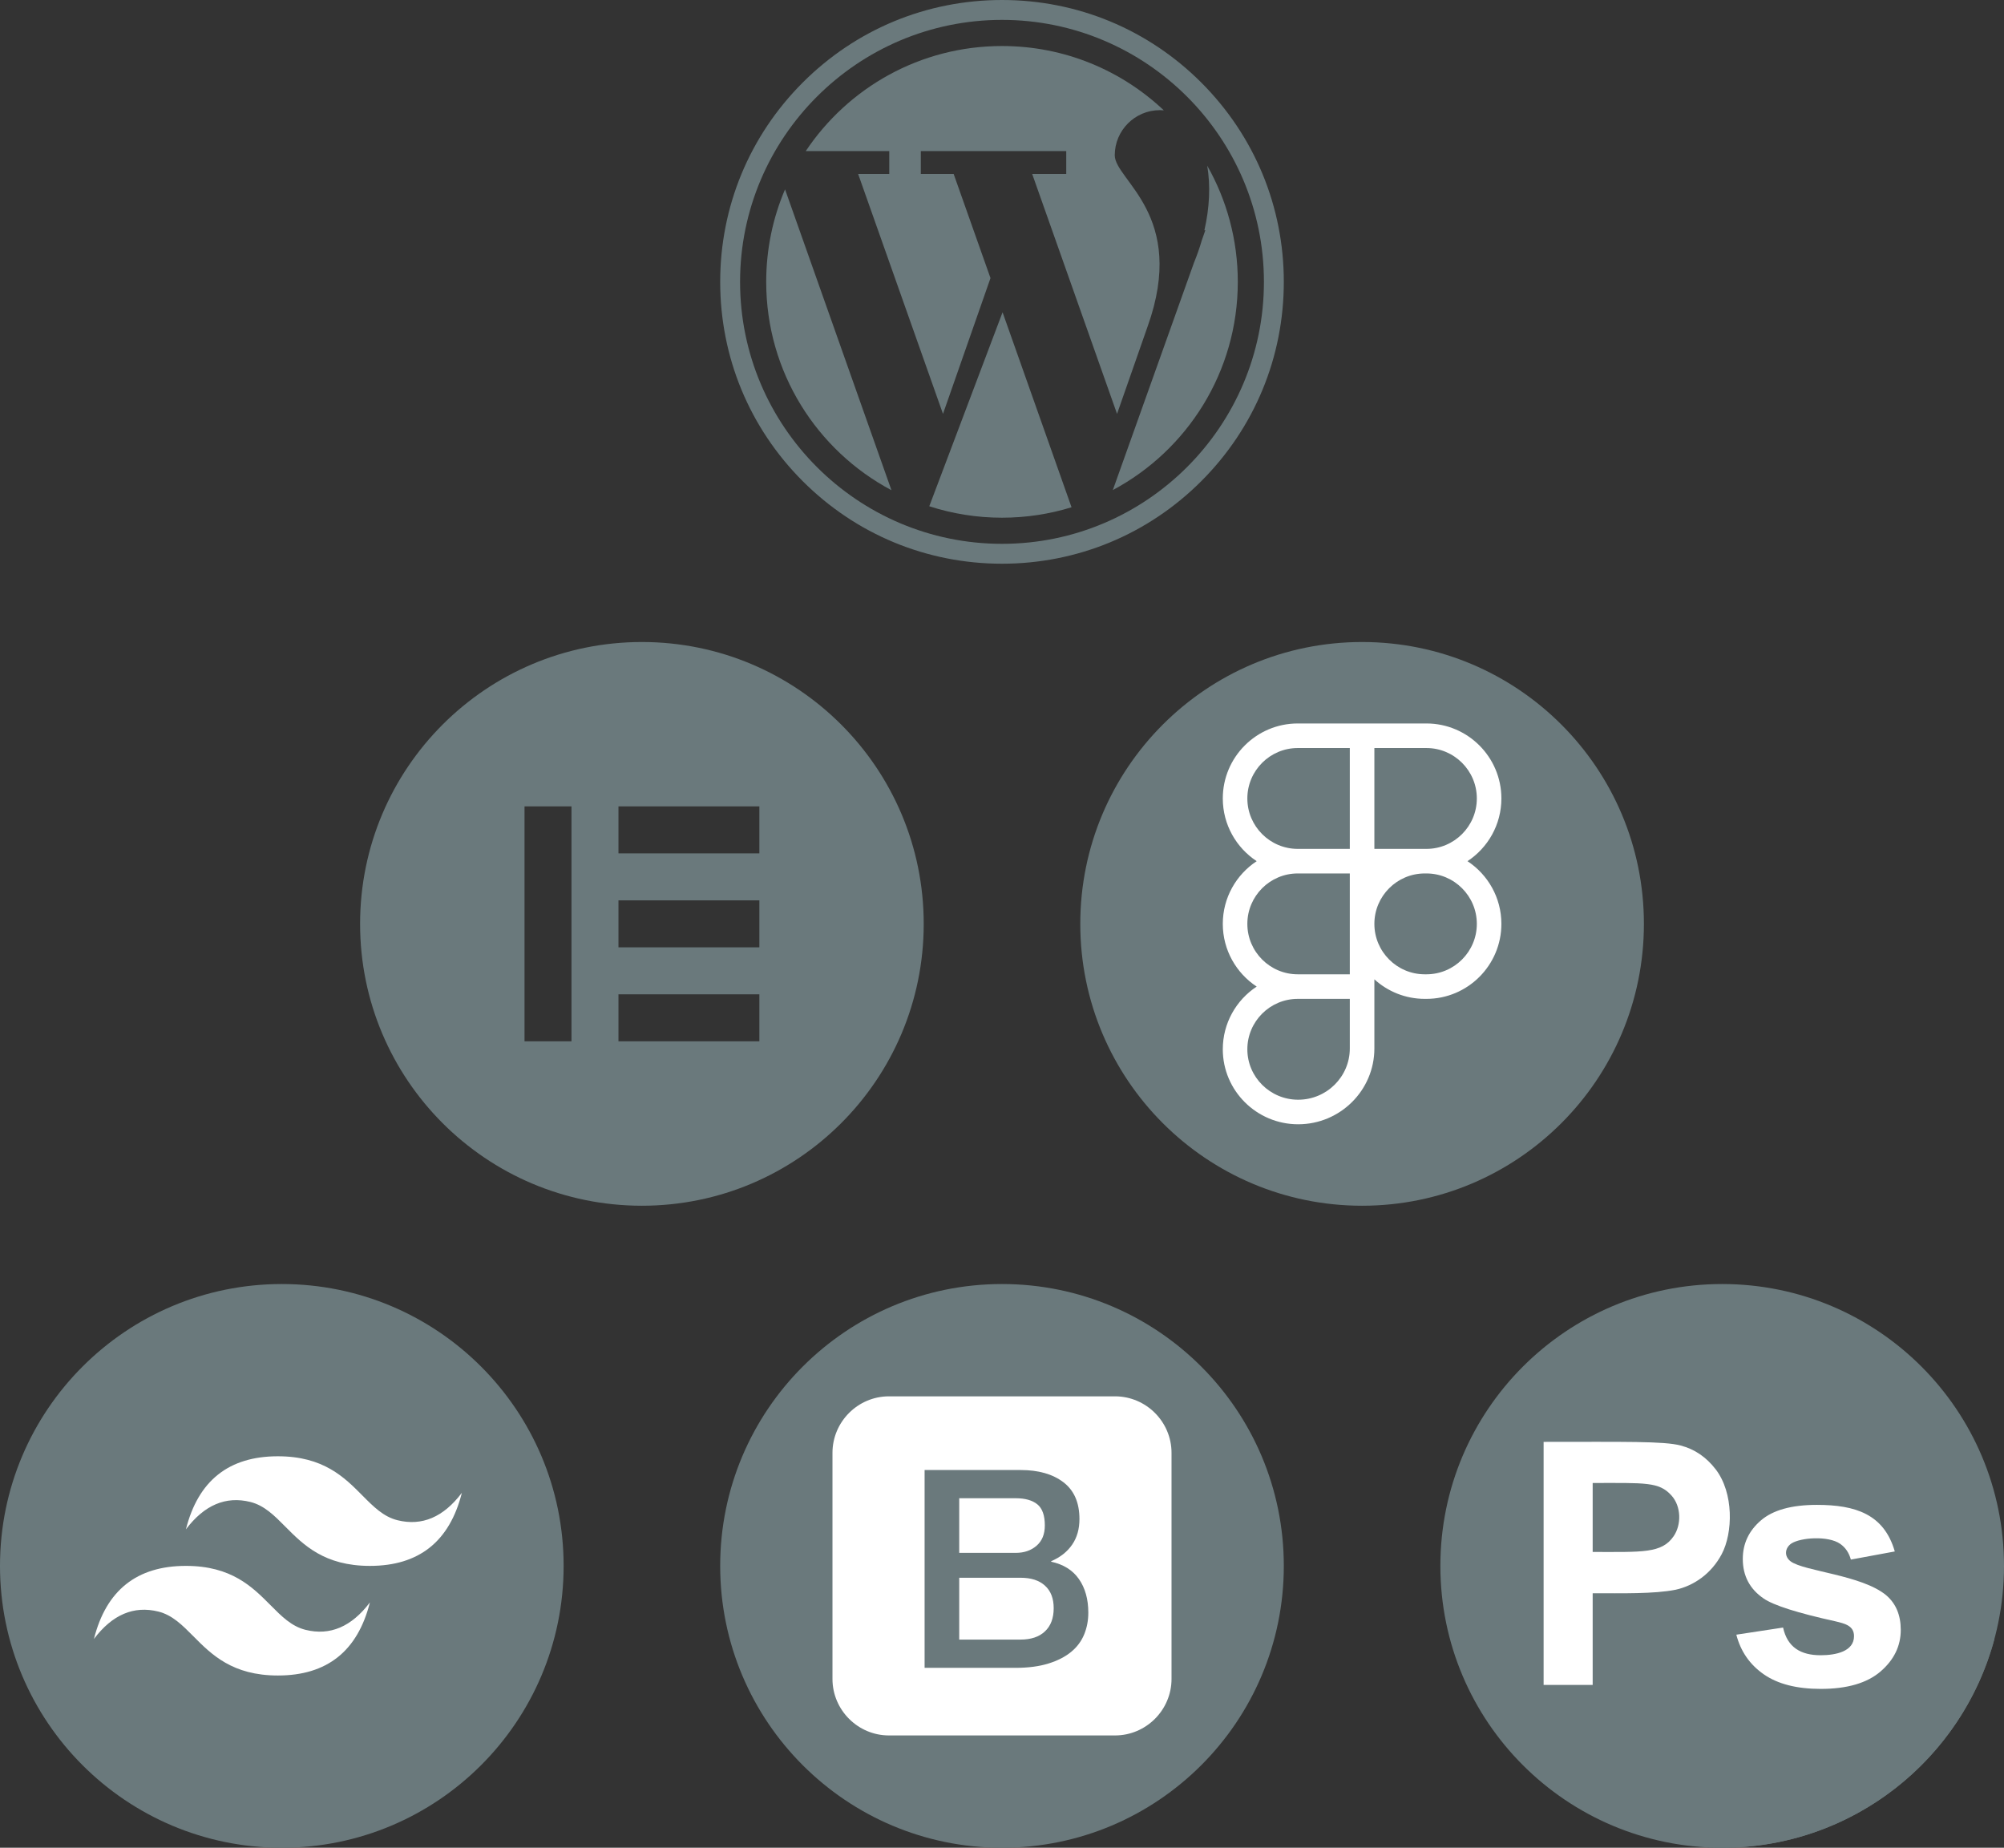 <svg width="256" height="236" viewBox="0 0 256 236" fill="none" xmlns="http://www.w3.org/2000/svg">
<rect x="0" y="0" width="256" height="236" fill="#333333" stroke="none"/>
<path d="M113.598 22.22H109.622L120.462 52.862L126.53 35.52L121.825 22.22H117.63V19.301H136.207V22.22H131.857L142.697 52.862L146.593 41.727C151.705 27.461 142.404 23.017 142.404 19.833C142.404 16.649 144.985 14.069 148.169 14.069C148.341 14.069 148.508 14.078 148.672 14.093C143.278 9.001 136.004 5.878 128 5.878C117.541 5.878 108.329 11.209 102.929 19.301H113.598V22.22H113.598ZM97.878 36C97.878 47.532 104.36 57.549 113.878 62.611L100.285 24.185C98.736 27.813 97.878 31.806 97.878 36ZM154.215 21.157C154.646 23.694 154.515 26.545 153.854 29.408H153.974L153.519 30.709C153.249 31.649 152.909 32.61 152.523 33.555L142.158 62.591C151.656 57.523 158.122 47.517 158.122 36C158.122 30.603 156.701 25.538 154.215 21.157Z" fill="#6A797C"/>
<path d="M118.71 64.66C121.636 65.608 124.758 66.122 128 66.122C131.092 66.122 134.076 65.655 136.884 64.789L128.073 39.883L118.71 64.66Z" fill="#6A797C"/>
<path d="M153.456 10.544C146.656 3.745 137.616 0 128 0C118.384 0 109.344 3.745 102.544 10.544C95.745 17.344 92 26.384 92 36C92 45.616 95.745 54.656 102.544 61.456C109.344 68.255 118.384 72 128 72C137.616 72 146.656 68.255 153.456 61.456C160.255 54.656 164 45.616 164 36C164 26.384 160.255 17.344 153.456 10.544ZM128 69.46C109.55 69.46 94.54 54.45 94.54 36C94.54 17.55 109.55 2.54 128 2.54C146.45 2.54 161.46 17.55 161.46 36C161.46 54.45 146.45 69.46 128 69.46Z" fill="#6A797C"/>
<path d="M82.008 82C62.127 81.996 46.004 98.109 46 117.992C45.996 137.873 62.109 153.996 81.992 154C101.873 154.004 117.996 137.891 118 118.008V118C118 98.121 101.887 82.004 82.008 82ZM73.004 132.996H67.004V102.995H73.004V132.996ZM97.005 132.996H79.005V126.996H97.005V132.996ZM97.005 120.995H79.005V114.996H97.005V120.995ZM97.005 108.996H79.005V102.995H97.005V108.996Z" fill="#6A797C"/>
<path d="M174 154C193.882 154 210 137.882 210 118C210 98.118 193.882 82 174 82C154.118 82 138 98.118 138 118C138 137.882 154.118 154 174 154Z" fill="#6A797C"/>
<path d="M187.463 109.991C190.07 108.278 191.794 105.328 191.794 101.981C191.794 96.699 187.498 92.403 182.216 92.403H165.783C160.501 92.403 156.205 96.699 156.205 101.981C156.205 105.328 157.929 108.278 160.536 109.991C157.929 111.704 156.205 114.654 156.205 118C156.205 121.347 157.929 124.297 160.536 126.01C157.929 127.721 156.205 130.672 156.205 134.018C156.205 139.3 160.523 143.596 165.833 143.596C171.201 143.596 175.569 139.253 175.569 133.914V125.083C177.27 126.631 179.532 127.578 182.01 127.578H182.216C187.498 127.578 191.794 123.282 191.794 118C191.794 114.654 190.07 111.704 187.463 109.991ZM175.569 95.541H182.216C185.768 95.541 188.657 98.43 188.657 101.981C188.657 105.532 185.768 108.422 182.216 108.422H175.569V95.541ZM159.342 101.981C159.342 98.43 162.231 95.541 165.783 95.541H172.43V108.422H165.783C162.231 108.422 159.342 105.532 159.342 101.981ZM159.342 118C159.342 114.449 162.231 111.559 165.783 111.559H172.43V124.441H165.783C162.231 124.441 159.342 121.552 159.342 118ZM172.43 133.914C172.43 137.523 169.471 140.459 165.833 140.459C162.255 140.459 159.342 137.569 159.342 134.018C159.342 130.468 162.231 127.578 165.783 127.578H172.43V133.914ZM182.216 124.441H182.01C178.457 124.441 175.569 121.552 175.569 118C175.569 114.449 178.457 111.559 182.01 111.559H182.216C185.768 111.559 188.657 114.449 188.657 118C188.657 121.552 185.768 124.441 182.216 124.441Z" fill="white"/>
<path d="M36 236C55.882 236 72 219.882 72 200C72 180.118 55.882 164 36 164C16.118 164 0 180.118 0 200C0 219.882 16.118 236 36 236Z" fill="#6A797C"/>
<path fill-rule="evenodd" clip-rule="evenodd" d="M35.5 186C29.233 186 25.317 189.11 23.75 195.333C26.1 192.223 28.842 191.056 31.975 191.833C33.763 192.277 35.042 193.566 36.454 194.991C38.76 197.312 41.427 200 47.25 200C53.517 200 57.432 196.89 59 190.667C56.65 193.777 53.91 194.944 50.775 194.167C48.987 193.723 47.708 192.434 46.294 191.009C43.99 188.685 41.326 186 35.5 186ZM23.75 200C17.483 200 13.567 203.11 12 209.333C14.35 206.221 17.093 205.056 20.225 205.833C22.013 206.277 23.292 207.566 24.706 208.991C27.009 211.312 29.677 214 35.502 214C41.77 214 45.685 210.89 47.252 204.667C44.902 207.777 42.16 208.944 39.027 208.167C37.239 207.723 35.961 206.434 34.548 205.009C32.241 202.688 29.573 200 23.75 200Z" fill="white"/>
<path d="M128 236C147.882 236 164 219.882 164 200C164 180.118 147.882 164 128 164C108.118 164 92 180.118 92 200C92 219.882 108.118 236 128 236Z" fill="#6A797C"/>
<path d="M149.656 214.438C149.656 218.408 146.408 221.656 142.438 221.656H113.562C109.592 221.656 106.344 218.408 106.344 214.438V185.562C106.344 181.592 109.592 178.344 113.562 178.344H142.437C146.408 178.344 149.656 181.592 149.656 185.562V214.438Z" fill="white"/>
<path d="M118.113 187.757H130.392C132.657 187.757 134.476 188.273 135.841 189.314C137.207 190.354 137.894 191.918 137.894 194.02C137.894 195.294 137.583 196.384 136.96 197.29C136.337 198.195 135.445 198.903 134.285 199.399V199.469C135.842 199.802 137.024 200.538 137.823 201.677C138.623 202.824 139.026 204.253 139.026 205.98C139.026 206.971 138.849 207.898 138.496 208.755C138.142 209.618 137.59 210.361 136.832 210.984C136.075 211.607 135.113 212.102 133.931 212.47C132.749 212.838 131.348 213.022 129.72 213.022H118.113V187.757H118.113ZM122.536 198.337H129.755C130.817 198.337 131.701 198.04 132.409 197.431C133.117 196.822 133.471 195.959 133.471 194.827C133.471 193.553 133.152 192.654 132.515 192.137C131.878 191.621 130.958 191.359 129.755 191.359H122.536V198.337ZM122.536 209.413H130.357C131.701 209.413 132.749 209.066 133.485 208.365C134.228 207.672 134.603 206.681 134.603 205.407C134.603 204.154 134.235 203.199 133.485 202.52C132.735 201.84 131.701 201.515 130.357 201.515H122.536V209.413Z" fill="#6A797C"/>
<path d="M220 236C239.882 236 256 219.882 256 200C256 180.118 239.882 164 220 164C200.118 164 184 180.118 184 200C184 219.882 200.118 236 220 236Z" fill="#6A797C"/>
<path d="M232.097 192.206C229.223 192.206 227.02 192.732 225.485 193.781L218.542 186.931C217.462 185.783 216.182 185.014 214.7 184.626C212.566 184.054 207.47 184.16 197.188 184.16V215.202L217.925 235.939C218.612 235.978 219.303 236 220 236C236.659 236 250.673 224.684 254.779 209.32L240.097 194.637L240.096 194.637C238.237 192.76 235.459 192.206 232.097 192.206Z" fill="#6A797C"/>
<path d="M197.188 215.203V184.16C207.47 184.16 212.566 184.054 214.7 184.626C216.478 185.092 217.968 186.105 219.168 187.664C221.492 190.687 221.389 195.776 219.93 198.517C218.61 200.995 216.383 202.538 214.043 203.048C211.289 203.594 207.212 203.493 203.456 203.493V215.203H197.188ZM203.456 189.412V198.22C209.807 198.22 212.284 198.426 213.8 196.209C214.806 194.737 214.785 192.406 213.514 191C211.925 189.243 210.19 189.412 203.456 189.412ZM221.806 208.786L227.778 207.876C228.333 210.408 230.041 211.412 232.584 211.412C234.524 211.412 236.84 210.925 236.84 208.977C236.84 207.667 235.745 207.379 234.426 207.071C229.627 206.013 226.584 205.046 225.3 204.17C223.521 202.956 222.632 201.269 222.632 199.11C222.632 197.161 223.401 195.524 224.94 194.197C226.478 192.87 228.864 192.207 232.097 192.207C237.01 192.207 240.676 193.387 242.049 198.157L236.438 199.194C236.198 198.319 235.743 197.649 235.072 197.183C233.539 196.118 230.021 196.375 228.836 197.14C227.99 197.722 227.894 198.785 228.752 199.427C230.474 200.697 237.836 201.16 240.948 203.747C242.19 204.806 242.812 206.281 242.812 208.172C242.812 210.234 241.95 212.005 240.228 213.487C238.506 214.969 235.958 215.711 232.584 215.711C229.521 215.711 227.096 215.09 225.311 213.847C223.525 212.605 222.357 210.918 221.806 208.786Z" fill="white"/>
</svg>

